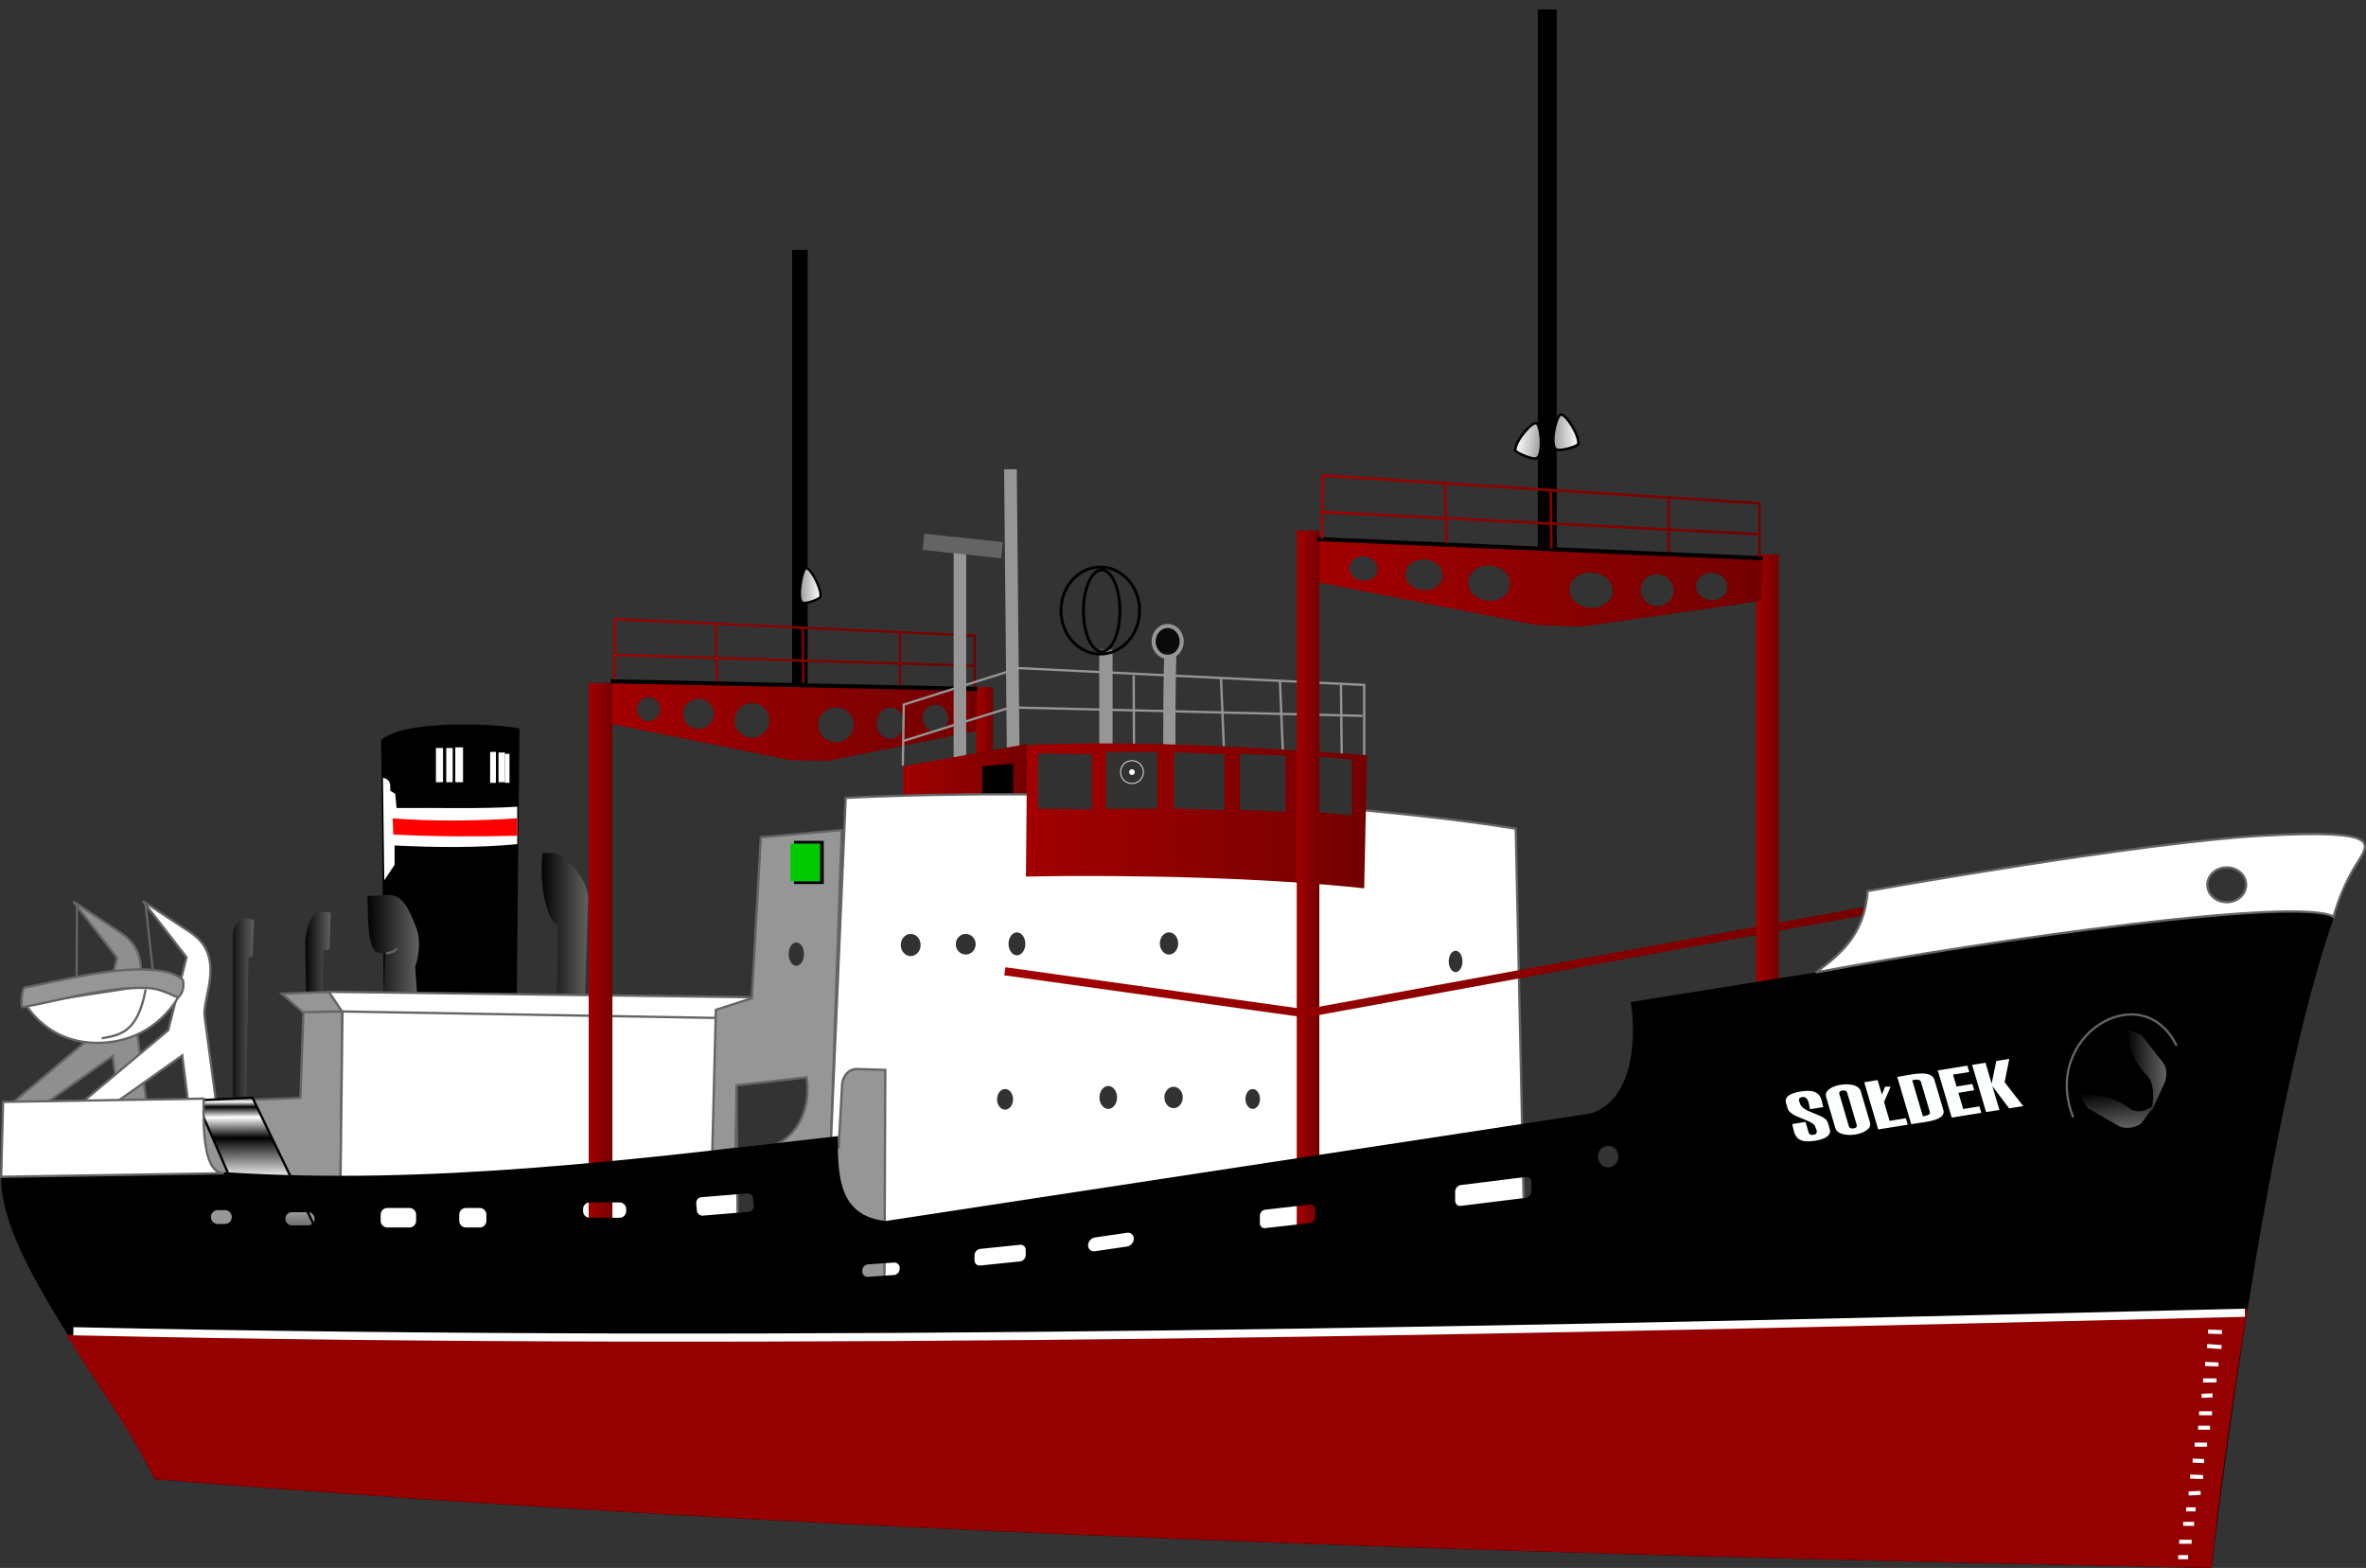 <?xml version="1.0" encoding="UTF-8" standalone="no"?>
<!-- Created with Inkscape (http://www.inkscape.org/) -->
<svg
    xmlns:inkscape="http://www.inkscape.org/namespaces/inkscape"
    xmlns:rdf="http://www.w3.org/1999/02/22-rdf-syntax-ns#"
    xmlns="http://www.w3.org/2000/svg"
    xmlns:sodipodi="http://sodipodi.sourceforge.net/DTD/sodipodi-0.dtd"
    xmlns:cc="http://creativecommons.org/ns#"
    xmlns:xlink="http://www.w3.org/1999/xlink"
    xmlns:dc="http://purl.org/dc/elements/1.1/"
    id="svg1451"
    sodipodi:docname="_svgclean2.svg"
    viewBox="0 0 1029.7 682.47"
    sodipodi:version="0.32"
    version="1.0"
    inkscape:version="0.48.3.1 r9886"
  >
  <rect x="0" y="0" width="1029.7" height="682.47" fill="#333333" stroke="none"/>
  <defs
      id="defs1453"
    >
    <linearGradient
        id="linearGradient8907"
      >
      <stop
          id="stop8909"
          style="stop-color:#969696"
          offset="0"
      />
      <stop
          id="stop8911"
          style="stop-color:#fafafa"
          offset="1"
      />
    </linearGradient
    >
    <linearGradient
        id="linearGradient8752"
      >
      <stop
          id="stop8754"
          style="stop-color:#000000"
          offset="0"
      />
      <stop
          id="stop8756"
          style="stop-color:#646464"
          offset="1"
      />
    </linearGradient
    >
    <linearGradient
        id="linearGradient4337"
      >
      <stop
          id="stop4339"
          style="stop-color:#a30000"
          offset="0"
      />
      <stop
          id="stop4341"
          style="stop-color:#740000"
          offset="1"
      />
    </linearGradient
    >
    <linearGradient
        id="linearGradient1455"
        y2="469.35"
        xlink:href="#linearGradient8752"
        gradientUnits="userSpaceOnUse"
        x2="957.58"
        gradientTransform="translate(-3.462,27.15)"
        y1="469.35"
        x1="940.07"
        inkscape:collect="always"
    />
    <linearGradient
        id="linearGradient1458"
        y2="469.35"
        xlink:href="#linearGradient8752"
        gradientUnits="userSpaceOnUse"
        x2="957.58"
        gradientTransform="matrix(.131 .992 1.017 -.128 333.6 -367.7)"
        y1="469.35"
        x1="940.07"
        inkscape:collect="always"
    />
    <linearGradient
        id="linearGradient1475"
        y2="258.52"
        xlink:href="#linearGradient8907"
        gradientUnits="userSpaceOnUse"
        x2="371.5"
        gradientTransform="matrix(-1.208 -.123 -.129 1.014 1154.1 5.486)"
        y1="258.52"
        x1="362.37"
        inkscape:collect="always"
    />
    <linearGradient
        id="linearGradient1478"
        y2="258.52"
        xlink:href="#linearGradient8907"
        gradientUnits="userSpaceOnUse"
        x2="371.5"
        gradientTransform="matrix(1.214 .031 0 1.022 246.64 -56.354)"
        y1="258.52"
        x1="362.37"
        inkscape:collect="always"
    />
    <linearGradient
        id="linearGradient1481"
        y2="288.21"
        xlink:href="#linearGradient4337"
        gradientUnits="userSpaceOnUse"
        x2="439.42"
        gradientTransform="matrix(1.214 .031 0 1.022 244.01 -49.938)"
        y1="288.21"
        x1="281.21"
        inkscape:collect="always"
    />
    <linearGradient
        id="linearGradient1485"
        y2="317.83"
        xlink:href="#linearGradient4337"
        gradientUnits="userSpaceOnUse"
        x2="440.62"
        gradientTransform="matrix(1.214 .031 0 1.022 244.01 -49.938)"
        y1="317.83"
        x1="280.73"
        inkscape:collect="always"
    />
    <linearGradient
        id="linearGradient1489"
        y2="393.43"
        xlink:href="#linearGradient4337"
        gradientUnits="userSpaceOnUse"
        x2="589.12"
        gradientTransform="translate(196.49,37.535)"
        y1="393.43"
        x1="578.95"
        inkscape:collect="always"
    />
    <linearGradient
        id="linearGradient1492"
        y2="419.7"
        xlink:href="#linearGradient4337"
        gradientUnits="userSpaceOnUse"
        x2="857"
        gradientTransform="translate(-3.462,27.15)"
        y1="419.7"
        x1="451.58"
        inkscape:collect="always"
    />
    <linearGradient
        id="linearGradient1495"
        y2="393.43"
        xlink:href="#linearGradient4337"
        gradientUnits="userSpaceOnUse"
        x2="589.12"
        gradientTransform="translate(-3.462,27.15)"
        y1="393.43"
        x1="578.95"
        inkscape:collect="always"
    />
    <linearGradient
        id="linearGradient1505"
        y2="358.76"
        xlink:href="#linearGradient4337"
        gradientUnits="userSpaceOnUse"
        x2="610.19"
        gradientTransform="translate(-3.462,27.15)"
        y1="358.76"
        x1="460.77"
        inkscape:collect="always"
    />
    <linearGradient
        id="linearGradient1522"
        y2="258.52"
        xlink:href="#linearGradient8907"
        gradientUnits="userSpaceOnUse"
        x2="371.5"
        gradientTransform="translate(-3.462,27.15)"
        y1="258.52"
        x1="362.37"
        inkscape:collect="always"
    />
    <linearGradient
        id="linearGradient1525"
        y2="346.39"
        xlink:href="#linearGradient4337"
        gradientUnits="userSpaceOnUse"
        x2="462.35"
        gradientTransform="translate(-3.462,27.15)"
        y1="346.39"
        x1="407.31"
        inkscape:collect="always"
    />
    <linearGradient
        id="linearGradient1531"
        y2="288.21"
        xlink:href="#linearGradient4337"
        gradientUnits="userSpaceOnUse"
        x2="439.42"
        gradientTransform="translate(-3.462,27.15)"
        y1="288.21"
        x1="281.21"
        inkscape:collect="always"
    />
    <linearGradient
        id="linearGradient1534"
        y2="317.83"
        xlink:href="#linearGradient4337"
        gradientUnits="userSpaceOnUse"
        x2="440.62"
        gradientTransform="translate(-3.462,27.15)"
        y1="317.83"
        x1="280.73"
        inkscape:collect="always"
    />
    <linearGradient
        id="linearGradient1537"
        y2="337.23"
        xlink:href="#linearGradient4337"
        gradientUnits="userSpaceOnUse"
        x2="455.74"
        gradientTransform="matrix(.462 0 0 1 233.12 28.072)"
        y1="337.23"
        x1="439.86"
        inkscape:collect="always"
    />
    <linearGradient
        id="linearGradient1554"
        y2="480.9"
        gradientUnits="userSpaceOnUse"
        x2="142.23"
        gradientTransform="translate(-3.462,27.15)"
        y1="552.77"
        x1="142.45"
        inkscape:collect="always"
      >
      <stop
          id="stop8915"
          style="stop-color:#000000"
          offset="0"
      />
      <stop
          id="stop8921"
          style="stop-color:#ffffff"
          offset=".5"
      />
      <stop
          id="stop8923"
          style="stop-color:#000000"
          offset=".75"
      />
      <stop
          id="stop8925"
          style="stop-color:#ffffff"
          offset=".875"
      />
      <stop
          id="stop8927"
          style="stop-color:#000000"
          offset=".938"
      />
      <stop
          id="stop8929"
          style="stop-color:#ffffff"
          offset=".969"
      />
      <stop
          id="stop8917"
          style="stop-color:#000000"
          offset="1"
      />
    </linearGradient
    >
    <linearGradient
        id="linearGradient1557"
        y2="418.53"
        xlink:href="#linearGradient4337"
        gradientUnits="userSpaceOnUse"
        x2="281.89"
        gradientTransform="translate(-3.462,27.15)"
        y1="418.53"
        x1="270.37"
        inkscape:collect="always"
    />
    <linearGradient
        id="linearGradient1564"
        y2="405.15"
        xlink:href="#linearGradient8752"
        gradientUnits="userSpaceOnUse"
        x2="271.21"
        gradientTransform="translate(-3.462,27.15)"
        y1="405.15"
        x1="250"
        inkscape:collect="always"
    />
    <linearGradient
        id="linearGradient1568"
        y2="415.63"
        xlink:href="#linearGradient8752"
        gradientUnits="userSpaceOnUse"
        x2="197.64"
        gradientTransform="translate(-3.462,27.15)"
        y1="415.63"
        x1="174.22"
        inkscape:collect="always"
    />
    <linearGradient
        id="linearGradient1579"
        y2="442.89"
        xlink:href="#linearGradient8752"
        gradientUnits="userSpaceOnUse"
        x2="125.87"
        gradientTransform="translate(-3.462,27.15)"
        y1="442.89"
        x1="113.54"
        inkscape:collect="always"
    />
    <linearGradient
        id="linearGradient1582"
        y2="420.8"
        xlink:href="#linearGradient8752"
        gradientUnits="userSpaceOnUse"
        x2="159.2"
        gradientTransform="translate(-3.462,27.15)"
        y1="420.8"
        x1="147.09"
        inkscape:collect="always"
    />
  </defs
  >
  <sodipodi:namedview
      id="base"
      inkscape:zoom="0.81844445"
      borderopacity="1.0"
      inkscape:current-layer="layer1"
      inkscape:cx="514.87609"
      inkscape:cy="32.965057"
      borderlayer="top"
      inkscape:grid-points="true"
      inkscape:guide-points="true"
      inkscape:grid-bbox="true"
      inkscape:window-maximized="0"
      showgrid="false"
      showguides="true"
      bordercolor="#666666"
      inkscape:window-x="0"
      inkscape:guide-bbox="true"
      inkscape:window-y="0"
      inkscape:window-width="674"
      inkscape:pageopacity="0.0"
      inkscape:pageshadow="2"
      pagecolor="#ffffff"
      inkscape:document-units="mm"
      inkscape:window-height="645"
    >
    <inkscape:grid
        id="GridFromPre046Settings"
        opacity=".15"
        color="#3f3fff"
        originy="-95.697mm"
        originx="-3.191mm"
        empspacing="5"
        spacingy="0.282mm"
        spacingx="0.282mm"
        empopacity="0.38"
        type="xygrid"
        empcolor="#3f3fff"
    />
  </sodipodi:namedview
  >
  <g
      id="layer1"
      inkscape:label="Warstwa 1"
      inkscape:groupmode="layer"
      transform="translate(-11.305,-30.81)"
    >
    <rect
        id="rect8821"
        style="color:#000000;fill-rule:evenodd;fill:#323232"
        height="9.269"
        width="36.514"
        y="341.5"
        x="188.94"
    />
    <path
        id="path8742"
        inkscape:connector-curvature="0"
        sodipodi:nodetypes="cccccssc"
        style="fill-rule:evenodd;fill:url(#linearGradient1582)"
        d="m155.24 428-0.46 16.1-2.72 0.45-0.45 23.36-7.03 0.45-0.45-27.66c-0.06-3.28 2.38-13.57 6.57-13.15l4.54 0.45z"
    />
    <path
        id="path8740"
        inkscape:connector-curvature="0"
        sodipodi:nodetypes="csscccccc"
        style="fill-rule:evenodd;fill:url(#linearGradient1579)"
        d="m112.61 513.02v-75.27c0-3.01 2.69-7.81 5.67-7.25l3.63 0.68-0.68 15.87-1.81 0.68-0.91 61.44v3.17l-5.9 0.68z"
    />
    <use
        id="use8718"
        style="fill-opacity:.452;fill:#3c0000"
        xlink:href="#path8716"
        transform="translate(-30.269 .215)"
        height="744.094"
        width="1052.362"
        y="0"
        x="0"
    />
    <path
        id="path8716"
        inkscape:connector-curvature="0"
        sodipodi:nodetypes="ccccscccccc"
        style="fill-rule:evenodd;stroke:#646464;stroke-width:1px;fill:#ffffff"
        d="m46.138 511.36 38.372-32.13 7.975-31.75-18.971-24.46 20.622 13.59c15.784 10.4 5.273 28.04 6.194 36.38l4.95 37.06-12.217-0.28-2.444-19.55-29.324 20.77-15.157 0.37z"
    />
    <path
        id="path8733"
        style="stroke:#646464;stroke-width:1px;fill:none"
        inkscape:connector-curvature="0"
        d="m44.818 424.61-0.189 33.95 33.569-1.89-3.583-32.43"
    />
    <g
        id="g8735"
        transform="translate(-3.462,27.15)"
      >
      <path
          id="path8722"
          style="fill-rule:evenodd;stroke:#646464;stroke-width:1px;fill:#ffffff"
          inkscape:connector-curvature="0"
          d="m25.975 440.76s9.714 18.14 33.704 16.75c24.003-1.4 33.06-20.61 33.06-20.61l-14.169-4.3-52.595 8.16z"
      />
      <path
          id="path8729"
          style="fill-rule:evenodd;stroke:#646464;stroke-width:1px;fill:#ffffff"
          inkscape:connector-curvature="0"
          d="m78.141 434.32c-3.363 18.89-11.449 19.97-19.106 21.25"
      />
      <path
          id="path8720"
          inkscape:connector-curvature="0"
          sodipodi:nodetypes="cssssss"
          style="fill-rule:evenodd;stroke:#646464;stroke-width:1px;fill:#969696"
          d="m25.546 433.46c14.202-2.58 37.367-8.83 54.527-7.73 6.655 0.43 11.202 1.74 14.168 4.3 0.415 0.36 0.991 5.21-1.717 7.51-1.073 0.91-5.796-3.54-13.954-3.86-17.415-0.69-39.154 5.75-53.883 8.37-1.153 0.2-0.322-8.37 0.859-8.59z"
      />
    </g
    >
    <path
        id="path8766"
        inkscape:connector-curvature="0"
        sodipodi:nodetypes="ccccc"
        style="fill-rule:evenodd;stroke:#000000;stroke-width:1px;fill:#000000"
        d="m177.67 353.21c9.38-8.47 47.38-7.07 59.23-4.94l-1.24 119.69h-56.76l-1.23-114.75z"
    />
    <path
        id="path8768"
        inkscape:connector-curvature="0"
        sodipodi:nodetypes="csscccccc"
        style="fill-rule:evenodd;fill:url(#linearGradient1568)"
        d="m171.25 420.83 8.89-0.5c6.32-0.35 9.38 6.48 12.34 14.32 2.96 7.83-0.5 17.02-0.5 17.02l0.99 13.58-14.56-0.75 0.49-18.26-3.2-0.74c-4.45-1.81-4.2-13.98-4.45-24.67z"
    />
    <path
        id="path8778"
        inkscape:connector-curvature="0"
        sodipodi:nodetypes="cc"
        style="stroke:#646464;stroke-width:1px;fill:none"
        d="m179.4 445.75c2.05-0.25 4.11-0.99 4.69-2.22"
    />
    <path
        id="path8780"
        inkscape:connector-curvature="0"
        sodipodi:nodetypes="csscccc"
        style="fill-rule:evenodd;fill:url(#linearGradient1564)"
        d="m247.51 402.07h4.69c4.3 0 15.33 11.33 15.05 19.99l-1.48 45.65-12.09-1.48 0.49-32.82c-5.18-1.07-8.39-19.66-6.66-31.34z"
    />
    <g
        id="g8790"
        transform="translate(-3.462,27.15)"
      >
      <path
          id="path3448"
          inkscape:connector-curvature="0"
          sodipodi:nodetypes="ccccccccc"
          style="fill-rule:evenodd;stroke:#646464;stroke-width:1px;fill:#969696"
          d="m99.82 483.27 45.67-1.77 1.32-37.03-9.37-8.31 20.64-0.76 5.71 8.64-1.18 102.02-61.18-1.61-1.61-61.18z"
      />
      <path
          id="path3450"
          inkscape:connector-curvature="0"
          sodipodi:nodetypes="ccccccc"
          style="fill-rule:evenodd;stroke:#646464;stroke-width:1px;fill:#ffffff"
          d="m157.91 435.35 5.91 8.86-1.18 101.53 173.26-0.29-0.89-98 6.5-9.74-183.6-2.36z"
      />
      <path
          id="path3452"
          inkscape:connector-curvature="0"
          sodipodi:nodetypes="ccc"
          style="stroke:#646464;stroke-width:1px;fill:none"
          d="m146.99 444.21 16.83-0.3 170.01 2.95"
      />
    </g
    >
    <rect
        id="rect3454"
        style="color:#000000;fill-rule:evenodd;fill:url(#linearGradient1557)"
        ry="0"
        height="235.13"
        width="10.331"
        y="328.11"
        x="267.5"
    />
    <path
        id="path8795"
        inkscape:connector-curvature="0"
        sodipodi:nodetypes="ccccc"
        style="fill-rule:evenodd;stroke:#000000;stroke-width:1px;fill:url(#linearGradient1554)"
        d="m121.17 508.55 34.21 70.87-29.33-2.45-29.322-67.2 24.442-1.22z"
    />
    <rect
        id="rect8933"
        style="color:#000000;fill-rule:evenodd;fill:#969696"
        height="102.63"
        width="35.433"
        y="491.45"
        x="363.09"
    />
    <path
        id="path8708"
        inkscape:connector-curvature="0"
        sodipodi:nodetypes="ccccccccccc"
        style="fill-rule:evenodd;stroke:#646464;stroke-width:1px;fill:#969696"
        d="m321.29 532.18 1.56-61.82 15.65-5.08 3.92-70.04 35.21-3.13-4.7 134.99-25.04 2.34c11.09-4.43 16.31-16.69 14.48-29.73l-30.52 3.52-0.39 27.39-10.17 1.56z"
    />
    <rect
        id="rect8710"
        style="color:#000000;fill-rule:evenodd;fill:#000000"
        height="18.781"
        width="12.912"
        y="396.8"
        x="356.89"
    />
    <rect
        id="rect8712"
        style="color:#000000;fill-rule:evenodd;fill:#00c900"
        height="16.433"
        width="12.912"
        y="398"
        x="355.34"
    />
    <path
        id="path8714"
        sodipodi:rx="3.325747"
        sodipodi:ry="5.0864367"
        style="color:#000000;fill-rule:evenodd;fill:#323232"
        sodipodi:type="arc"
        d="m364.66 418.95c0 2.809-1.489 5.086-3.326 5.086s-3.326-2.277-3.326-5.086c0-2.809 1.489-5.086 3.326-5.086s3.326 2.277 3.326 5.086z"
        transform="translate(-3.462,27.15)"
        sodipodi:cy="418.9538"
        sodipodi:cx="361.33264"
    />
    <path
        id="path8805"
        inkscape:connector-curvature="0"
        sodipodi:nodetypes="cccccccccc"
        style="fill-rule:evenodd;fill:#ffffff"
        d="m177.99 369.3 0.56 44.66 4.49-6.74v-8.42c18.07 0.93 36.7 1.03 53.37-0.56v-16.3c-16.95 1.03-34.17 0.38-52.52 0.57l-0.57-6.18-2.24-1.41c0.37-3.56-0.38-4.87-3.09-5.62z"
    />
    <path
        id="path8807"
        inkscape:connector-curvature="0"
        sodipodi:nodetypes="ccccc"
        style="fill-rule:evenodd;fill:#ff0000"
        d="m182.2 387 0.28 7.02c18.54 1.03 36.8 0.94 53.93 0.56v-7.58c-17.79 1.12-36.14 1.4-54.21 0z"
    />
    <rect
        id="rect8809"
        style="color:#000000;fill-rule:evenodd;fill:#ffffff"
        height="14.887"
        width="3.09"
        y="356.38"
        x="201.02"
    />
    <rect
        id="rect8811"
        style="color:#000000;fill-rule:evenodd;fill:#ffffff"
        height="14.887"
        width="2.809"
        y="356.38"
        x="205.51"
    />
    <rect
        id="rect8813"
        style="color:#000000;fill-rule:evenodd;fill:#ffffff"
        height="15.168"
        width="3.371"
        y="356.1"
        x="209.45"
    />
    <rect
        id="rect8815"
        style="color:#000000;fill-rule:evenodd;fill:#ffffff"
        ry="0"
        height="13.482"
        width="2.528"
        y="358.07"
        x="224.61"
    />
    <rect
        id="rect8817"
        style="color:#000000;fill-rule:evenodd;fill:#ffffff"
        height="12.921"
        width="2.809"
        y="358.35"
        x="228.26"
    />
    <rect
        id="rect8819"
        style="color:#000000;fill-rule:evenodd;fill:#ffffff"
        height="12.64"
        width="1.966"
        y="358.91"
        x="231.07"
    />
    <path
        id="path8895"
        style="stroke:#000000;stroke-width:6.732;fill:none"
        inkscape:connector-curvature="0"
        d="m359.42 139.56v191.83"
    />
    <rect
        id="rect10818"
        style="color:#000000;fill-rule:evenodd;fill:url(#linearGradient1537)"
        height="70.866"
        width="7.331"
        y="329.86"
        x="436.13"
    />
    <path
        id="path8823"
        style="fill-rule:evenodd;fill:url(#linearGradient1534)"
        inkscape:connector-curvature="0"
        d="m277.77 328.02 158.89 3.1-0.48 17.93-64.75 12.9-16.01-0.24-77.65-15.77v-17.92zm20.84 11.47c0 2.9-2.27 5.25-5.07 5.25-2.81 0-5.08-2.35-5.08-5.25s2.27-5.26 5.08-5.26c2.8 0 5.07 2.36 5.07 5.26zm23.36 2.03c0 3.63-3 6.57-6.69 6.57s-6.69-2.94-6.69-6.57 3-6.57 6.69-6.57 6.69 2.94 6.69 6.57zm24.13 2.87c0 4.15-3.37 7.52-7.53 7.52-4.15 0-7.52-3.37-7.52-7.52 0-4.16 3.37-7.53 7.52-7.53 4.16 0 7.53 3.37 7.53 7.53zm36.8 1.91c0 4.18-3.48 7.58-7.77 7.58-4.28 0-7.76-3.4-7.76-7.58 0-4.19 3.48-7.59 7.76-7.59 4.29 0 7.77 3.4 7.77 7.59zm21.78-0.72c0 3.76-2.64 6.81-5.89 6.81s-5.89-3.05-5.89-6.81 2.64-6.81 5.89-6.81 5.89 3.05 5.89 6.81zm19.31-2.15c0 3.23-2.51 5.85-5.61 5.85s-5.62-2.62-5.62-5.85 2.52-5.85 5.62-5.85 5.61 2.62 5.61 5.85z"
    />
    <path
        id="path8871"
        style="stroke:url(#linearGradient1531);stroke-width:1px;fill:none"
        inkscape:connector-curvature="0"
        d="m278.72 327.3 0.24-27 156.5 7.17v22.94m0-9.8-157.22-4.78m124.73-10.03v23.17m-42.29-25.08 0.24 25.08m-38.23-26.52 0.71 25.33"
    />
    <rect
        id="rect8853"
        style="color:#000000;fill-rule:evenodd;fill:#000000"
        transform="matrix(1 .021 0 1 0 0)"
        height="1.762"
        width="159.64"
        y="320.64"
        x="277.11"
    />
    <path
        id="path10828"
        style="stroke:#969696;stroke-width:5.456;fill:none"
        inkscape:connector-curvature="0"
        d="m429.07 360.57v-90.13"
    />
    <path
        id="path10832"
        style="stroke:#969696;stroke-width:5.523;fill:none"
        inkscape:connector-curvature="0"
        d="m452.28 361.72-1.22-126.65"
    />
    <path
        id="path9811"
        inkscape:connector-curvature="0"
        sodipodi:nodetypes="ccccc"
        style="fill-rule:evenodd;fill:url(#linearGradient1525)"
        d="m404.35 364.37 54.04-9.77-0.11 36.82-53.65 1.06-0.28-28.11z"
    />
    <path
        id="path8897"
        inkscape:connector-curvature="0"
        sodipodi:nodetypes="csss"
        style="fill-rule:evenodd;stroke:#000000;stroke-width:1px;fill:url(#linearGradient1522)"
        d="m361.94 278.22c1.69-1.06 6.95 8.56 6.44 12.27-0.13 1-5.91 3.16-7.61 2.68-2.9-0.84-0.51-13.89 1.17-14.95z"
    />
    <path
        id="path9813"
        inkscape:connector-curvature="0"
        sodipodi:nodetypes="ccccc"
        style="fill-rule:evenodd;fill:#000000"
        d="m438.84 364.37 13.44-1.22-0.11 22.16-13.39 1.06 0.06-22z"
    />
    <path
        id="path9809"
        inkscape:connector-curvature="0"
        sodipodi:nodetypes="cccssccccc"
        style="fill-rule:evenodd;stroke:#646464;stroke-width:1px;fill:#ffffff"
        d="m379.36 378.08-6.52 151.75 3.45 0.38 1.53-27.59c0.15-2.59 2.31-6.65 6.52-6.51l12.26 0.38-0.38 92.35h278.97l-4.22-197.35c-73.44-11.75-194.41-18.14-291.61-13.41z"
    />
    <path
        id="path10708"
        sodipodi:rx="4.3239207"
        sodipodi:ry="4.8228345"
        style="color:#000000;fill-rule:evenodd;fill:#323232"
        sodipodi:type="arc"
        d="m415.43 414.98c0 2.664-1.936 4.823-4.324 4.823s-4.324-2.159-4.324-4.823 1.936-4.823 4.324-4.823 4.324 2.159 4.324 4.823z"
        transform="translate(-3.462,27.15)"
        sodipodi:cy="414.9776"
        sodipodi:cx="411.10507"
    />
    <path
        id="path10710"
        sodipodi:rx="4.3239207"
        sodipodi:ry="4.4902253"
        style="color:#000000;fill-rule:evenodd;fill:#323232"
        sodipodi:type="arc"
        d="m439.38 414.64c0 2.48-1.936 4.49-4.324 4.49s-4.324-2.01-4.324-4.49 1.936-4.49 4.324-4.49 4.324 2.01 4.324 4.49z"
        transform="translate(-3.462,27.15)"
        sodipodi:cy="414.64499"
        sodipodi:cx="435.05295"
    />
    <path
        id="path10712"
        sodipodi:rx="3.6587021"
        sodipodi:ry="4.9891391"
        style="color:#000000;fill-rule:evenodd;fill:#323232"
        sodipodi:type="arc"
        d="m461 414.48c0 2.755-1.638 4.989-3.659 4.989s-3.659-2.234-3.659-4.989 1.638-4.989 3.659-4.989c2.021 0 3.659 2.234 3.659 4.989z"
        transform="translate(-3.462,27.15)"
        sodipodi:cy="414.47867"
        sodipodi:cx="457.33777"
    />
    <path
        id="path10714"
        sodipodi:rx="3.9913113"
        sodipodi:ry="4.8228345"
        style="color:#000000;fill-rule:evenodd;fill:#323232"
        sodipodi:type="arc"
        d="m527.52 414.31c0 2.664-1.787 4.823-3.991 4.823s-3.991-2.159-3.991-4.823 1.787-4.823 3.991-4.823 3.991 2.159 3.991 4.823z"
        transform="translate(-3.462,27.15)"
        sodipodi:cy="414.31238"
        sodipodi:cx="523.52704"
    />
    <path
        id="path10716"
        sodipodi:rx="3.4923975"
        sodipodi:ry="4.4902253"
        style="color:#000000;fill-rule:evenodd;fill:#323232"
        sodipodi:type="arc"
        d="m455.67 482.16c0 2.48-1.564 4.49-3.492 4.49s-3.492-2.01-3.492-4.49 1.564-4.49 3.492-4.49 3.492 2.01 3.492 4.49z"
        transform="translate(-3.462,27.15)"
        sodipodi:cy="482.16467"
        sodipodi:cx="452.18231"
    />
    <path
        id="path10718"
        sodipodi:rx="3.8250067"
        sodipodi:ry="4.9891391"
        style="color:#000000;fill-rule:evenodd;fill:#323232"
        sodipodi:type="arc"
        d="m500.91 481.33c0 2.755-1.712 4.989-3.825 4.989s-3.825-2.234-3.825-4.989 1.712-4.989 3.825-4.989 3.825 2.234 3.825 4.989z"
        transform="translate(-3.462,27.15)"
        sodipodi:cy="481.33316"
        sodipodi:cx="497.08456"
    />
    <path
        id="path10720"
        sodipodi:rx="3.9913113"
        sodipodi:ry="4.6565299"
        style="color:#000000;fill-rule:evenodd;fill:#323232"
        sodipodi:type="arc"
        d="m529.51 481.33c0 2.572-1.787 4.657-3.991 4.657s-3.991-2.085-3.991-4.657 1.787-4.657 3.991-4.657 3.991 2.085 3.991 4.657z"
        transform="translate(-3.462,27.15)"
        sodipodi:cy="481.33316"
        sodipodi:cx="525.52264"
    />
    <path
        id="path10722"
        sodipodi:rx="3.1597881"
        sodipodi:ry="4.3239207"
        style="color:#000000;fill-rule:evenodd;fill:#323232"
        sodipodi:type="arc"
        d="m563.11 482c0 2.388-1.415 4.324-3.16 4.324s-3.16-1.936-3.16-4.324 1.415-4.324 3.16-4.324 3.16 1.936 3.16 4.324z"
        transform="translate(-3.462,27.15)"
        sodipodi:cy="481.99835"
        sodipodi:cx="559.94775"
    />
    <path
        id="path10724"
        sodipodi:rx="2.9934835"
        sodipodi:ry="4.6565299"
        style="color:#000000;fill-rule:evenodd;fill:#323232"
        sodipodi:type="arc"
        d="m651.25 422.13c0 2.572-1.34 4.657-2.994 4.657-1.653 0-2.994-2.085-2.994-4.657s1.34-4.657 2.994-4.657 2.994 2.085 2.994 4.657z"
        transform="translate(-3.462,27.15)"
        sodipodi:cy="422.12869"
        sodipodi:cx="648.25549"
    />
    <path
        id="path10834"
        inkscape:connector-curvature="0"
        sodipodi:nodetypes="cc"
        style="stroke:#969696;stroke-width:5.817;fill:none"
        d="m492.6 358.96v-45.38"
    />
    <path
        id="path10844"
        inkscape:connector-curvature="0"
        sodipodi:nodetypes="cccccccccccccccc"
        style="stroke:#969696;stroke-width:1px;fill:none"
        d="m404.21 364.08 0.42-26.59 50.09-15.88 150.29 7.33v31.77m-200.8-7.33 46.85-14.66 153.19 3.66m-9.35-13.36 0.34 30.47m-26.89-32.24 1.23 29.79m-26.88-30.97 1.22 29.5m-39.23-30.76 0.13 29.79"
    />
    <path
        id="path10840"
        inkscape:connector-curvature="0"
        sodipodi:nodetypes="cc"
        style="stroke:#969696;stroke-width:5.315;fill:none"
        d="m520.2 356.37c0-35.44 0.5-41.33 0.5-41.33"
    />
    <path
        id="path10735"
        inkscape:connector-curvature="0"
        sodipodi:nodetypes="ccccc"
        style="fill-rule:evenodd;fill:url(#linearGradient1505)"
        d="m458.34 355.09c50.08-2.25 100.55 1.17 147.89 4.4l-1.22 57.96c-43.4-4.64-100.09-5.96-147.21-5.13l0.54-57.23z"
    />
    <rect
        id="rect10738"
        style="color:#000000;fill-rule:evenodd;fill:#323232"
        transform="matrix(1 .017 0 1 0 0)"
        height="24.046"
        width="23.462"
        y="350.84"
        x="463.05"
    />
    <rect
        id="rect10740"
        style="color:#000000;fill-rule:evenodd;fill:#323232"
        height="24.632"
        width="22.286"
        y="358.17"
        x="492.7"
    />
    <rect
        id="rect10742"
        style="color:#000000;fill-rule:evenodd;fill:#323232"
        transform="matrix(.999 .037 0 1 0 0)"
        height="24.412"
        width="21.91"
        y="338.91"
        x="522.77"
    />
    <rect
        id="rect10744"
        style="color:#000000;fill-rule:evenodd;fill:#323232"
        transform="matrix(.999 .041 0 1 0 0)"
        height="24.398"
        width="19.957"
        y="336.29"
        x="551.42"
    />
    <rect
        id="rect10746"
        style="color:#000000;fill-rule:evenodd;fill:#323232"
        transform="matrix(.996 .094 0 1 0 0)"
        height="24.241"
        width="16.69"
        y="304.88"
        x="585.4"
    />
    <path
        id="path10748"
        sodipodi:rx="4.9850664"
        sodipodi:ry="4.9850664"
        style="color:#000000;stroke:#ffffff;stroke-width:.354;fill:none"
        sodipodi:type="arc"
        d="m512.39 339.72c0 2.753-2.232 4.985-4.985 4.985s-4.985-2.232-4.985-4.985 2.232-4.985 4.985-4.985 4.985 2.232 4.985 4.985z"
        transform="translate(-3.462,27.15)"
        sodipodi:cy="339.71762"
        sodipodi:cx="507.40158"
    />
    <path
        id="path10752"
        sodipodi:rx="1.0752105"
        sodipodi:ry="1.0752105"
        style="color:#000000;fill-rule:evenodd;stroke:#ffffff;stroke-width:.354;fill:#ffffff"
        sodipodi:type="arc"
        d="m508.28 339.91c0 0.594-0.481 1.075-1.075 1.075-0.594 0-1.075-0.481-1.075-1.075 0-0.594 0.481-1.075 1.075-1.075 0.594 0 1.075 0.481 1.075 1.075z"
        transform="translate(-3.266,26.954)"
        sodipodi:cy="339.91312"
        sodipodi:cx="507.20609"
    />
    <rect
        id="rect10770"
        style="color:#000000;fill-rule:evenodd;fill:url(#linearGradient1495)"
        height="317.68"
        width="9.844"
        y="261.74"
        x="575.65"
    />
    <path
        id="path10808"
        style="stroke:url(#linearGradient1492);stroke-width:3.543;fill:none"
        inkscape:connector-curvature="0"
        d="m448.62 453.57 130.73 18.33 273.69-50.1"
    />
    <rect
        id="rect10780"
        style="color:#000000;fill-rule:evenodd;fill:url(#linearGradient1489)"
        height="317.68"
        width="9.844"
        y="272.13"
        x="775.6"
    />
    <path
        id="path10784"
        style="stroke:#000000;stroke-width:8.234;fill:none"
        inkscape:connector-curvature="0"
        d="m684.68 34.927v236.3"
    />
    <path
        id="path10786"
        style="fill-rule:evenodd;fill:url(#linearGradient1485)"
        inkscape:connector-curvature="0"
        d="m585.52 266.06 192.95 8.04-0.58 18.29-78.63 11.2-19.44-0.74-94.3-18.49v-18.3zm25.31 12.35c0 2.97-2.76 5.3-6.16 5.22-3.4-0.09-6.17-2.56-6.17-5.53 0-2.96 2.77-5.3 6.17-5.21 3.4 0.08 6.16 2.56 6.16 5.52zm28.37 2.79c0 3.71-3.64 6.62-8.13 6.51-4.48-0.11-8.12-3.21-8.12-6.92 0-3.7 3.64-6.62 8.12-6.51 4.49 0.12 8.13 3.22 8.13 6.92zm29.3 3.67c0 4.25-4.09 7.59-9.14 7.46-5.04-0.13-9.14-3.68-9.14-7.92s4.1-7.59 9.14-7.46c5.05 0.13 9.14 3.68 9.14 7.92zm44.68 3.08c0 4.28-4.22 7.64-9.43 7.51-5.2-0.13-9.43-3.71-9.43-7.99 0-4.27 4.23-7.64 9.43-7.51 5.21 0.13 9.43 3.71 9.43 7.99zm26.45-0.07c0 3.85-3.2 6.88-7.15 6.78s-7.15-3.3-7.15-7.14 3.2-6.87 7.15-6.77 7.15 3.29 7.15 7.13zm23.46-1.6c0 3.3-3.06 5.9-6.82 5.81-3.76-0.1-6.82-2.85-6.82-6.15 0-3.31 3.06-5.91 6.82-5.81 3.76 0.09 6.82 2.85 6.82 6.15z"
    />
    <rect
        id="rect10788"
        style="color:#000000;fill-rule:evenodd;fill:#000000"
        transform="matrix(.999 .043 0 1 0 0)"
        height="1.8"
        width="194"
        y="239.39"
        x="585.18"
    />
    <path
        id="path10790"
        style="stroke:url(#linearGradient1481);stroke-width:1.114px;fill:none"
        inkscape:connector-curvature="0"
        d="m586.68 265.35 0.29-27.57 190.05 12.11v23.44m0-10.01-190.92-9.7m151.46-6.43v23.68m-51.36-26.93 0.29 25.64m-46.42-28.27 0.87 25.9"
    />
    <path
        id="path10792"
        inkscape:connector-curvature="0"
        sodipodi:nodetypes="csss"
        style="fill-rule:evenodd;stroke:#000000;stroke-width:1.114px;fill:url(#linearGradient1478)"
        d="m690.37 211.34c2.04-1.03 8.44 8.96 7.82 12.73-0.16 1.02-7.18 3.06-9.24 2.5-3.53-0.94-0.62-14.2 1.42-15.23z"
    />
    <path
        id="path10800"
        inkscape:connector-curvature="0"
        sodipodi:nodetypes="csss"
        style="fill-rule:evenodd;stroke:#000000;stroke-width:1.114px;fill:url(#linearGradient1475)"
        d="m680.12 215.09c-1.89-1.28-9.5 7.82-9.36 11.64 0.04 1.03 6.74 3.94 8.86 3.65 3.61-0.49 2.4-14.01 0.5-15.29z"
    />
    <path
        id="path1624"
        inkscape:connector-curvature="0"
        sodipodi:nodetypes="cccccccccsscccccsssccssscccsccsccccccccccccccccccccccccccccccccccccccccccccccccsccsccccccccccccccccccccccccccccccccccccc"
        style="fill-rule:evenodd;fill:#000000"
        d="m12.638 510.42 86.94-1.61c-0.324 16.05 1.122 34.76 9.662 32.2 89.27 5.81 178.43-5.56 266.81-15.71-0.54 19.89 1.7 34.8 20.65 36.97l307.11-46.85c19.04-6.41 19.46-34.08 17.23-48.47l80.5-12.88c10.02-7.42 21.29-16.09 22.54-35.42 0 0 119.14-21.33 172.27-24.15 53.15-2.81 45.35 3 40.25 12.88-35.6 68.46-62.79 305.9-62.79 305.9-298.92-5.9-604.29-15.02-895.16-38.64-21.468-43.47-65.172-94.05-66.845-129.18l0.833-35.04zm976.18-94.49c0 4.17-3.77 7.56-8.42 7.56s-8.43-3.39-8.43-7.56 3.78-7.55 8.43-7.55 8.42 3.38 8.42 7.55zm-273.14 118.3c0 2.59-2.01 4.69-4.48 4.69s-4.47-2.1-4.47-4.69 2-4.69 4.47-4.69 4.48 2.1 4.48 4.69zm-227.86 35.19 13.96-2.04c1.64-0.24 2.97 0.9 2.97 2.56s-1.33 3.2-2.97 3.44l-13.96 2.04c-1.65 0.24-2.97-0.9-2.97-2.57 0-1.66 1.32-3.19 2.97-3.43zm74.12-12.09 19.44-2.2c1.3-0.14 2.34 0.79 2.34 2.09v3.33c0 1.3-1.04 2.47-2.34 2.61l-19.44 2.2c-1.29 0.14-2.33-0.79-2.33-2.09v-3.33c0-1.3 1.04-2.47 2.33-2.61zm85.16-10.73 28.17-3.49c1.38-0.17 2.5 0.81 2.5 2.2v4.06c0 1.39-1.12 2.65-2.5 2.82l-28.17 3.49c-1.38 0.17-2.49-0.81-2.49-2.2v-4.06c0-1.39 1.11-2.65 2.49-2.82zm-209.19 27.8 17.32-1.79c1.38-0.14 2.49 0.86 2.49 2.25v2.22c0 1.39-1.11 2.62-2.49 2.77l-17.32 1.79c-1.38 0.14-2.49-0.86-2.49-2.25v-2.22c0-1.39 1.11-2.62 2.49-2.77zm-48.82 6.74 11.27-0.79c1.39-0.1 2.5 0.94 2.5 2.33v0.41c0 1.39-1.11 2.59-2.5 2.68l-11.27 0.79c-1.39 0.1-2.5-0.94-2.5-2.33v-0.41c0-1.39 1.11-2.59 2.5-2.68zm-282.99-23.63h3.09c1.66 0 3 1.34 3 3v0.05c0 1.67-1.34 3-3 3h-3.09c-1.66 0-3-1.33-3-3v-0.05c0-1.66 1.34-3 3-3zm32.27 0.91h6.97c1.59 0 2.87 1.28 2.87 2.87 0 1.6-1.28 2.88-2.87 2.88h-6.97c-1.59 0-2.87-1.28-2.87-2.88 0-1.59 1.28-2.87 2.87-2.87zm41.48-1.82h9.69c1.59 0 2.87 1.28 2.87 2.88v2.72c0 1.59-1.28 2.88-2.87 2.88h-9.69c-1.59 0-2.88-1.29-2.88-2.88v-2.72c0-1.6 1.29-2.88 2.88-2.88zm34.21 0h6.05c1.6 0 2.88 1.28 2.88 2.88v2.72c0 1.59-1.28 2.88-2.88 2.88h-6.05c-1.59 0-2.88-1.29-2.88-2.88v-2.72c0-1.6 1.29-2.88 2.88-2.88zm53.89-2.42h13.01c1.6 0 2.88 1.28 2.88 2.87v0.91c0 1.6-1.28 2.88-2.88 2.88h-13.01c-1.6 0-2.88-1.28-2.88-2.88v-0.91c0-1.59 1.28-2.87 2.88-2.87zm48.56-2.28 19.98-1.64c1.32-0.11 2.47 0.86 2.58 2.18l0.26 3.26c0.11 1.31-0.86 2.46-2.18 2.57l-19.98 1.65c-1.32 0.1-2.47-0.87-2.58-2.19l-0.26-3.25c-0.11-1.32 0.86-2.47 2.18-2.58z"
    />
    <path
        id="path10830"
        style="stroke:#646464;stroke-width:7.087;fill:none"
        inkscape:connector-curvature="0"
        d="m413.18 266.63 34.21 3.66"
    />
    <path
        id="path10836"
        sodipodi:rx="17.105619"
        sodipodi:ry="18.938366"
        style="color:#000000;stroke:#000000;stroke-width:1.25;fill:none"
        sodipodi:type="arc"
        d="m510.72 269.41c0 10.459-7.658 18.938-17.106 18.938-9.447 0-17.106-8.479-17.106-18.938s7.658-18.938 17.106-18.938c9.447 0 17.106 8.479 17.106 18.938z"
        transform="translate(-3.462,27.15)"
        sodipodi:cy="269.41351"
        sodipodi:cx="493.61932"
    />
    <path
        id="path10838"
        sodipodi:rx="7.941895"
        sodipodi:ry="18.938366"
        style="color:#000000;stroke:#000000;stroke-width:1.25;fill:none"
        sodipodi:type="arc"
        d="m502.17 268.19c0 10.459-3.556 18.938-7.942 18.938s-7.942-8.479-7.942-18.938 3.556-18.938 7.942-18.938 7.942 8.479 7.942 18.938z"
        transform="matrix(1 0 0 .938 -3.462 45.122)"
        sodipodi:cy="268.19168"
        sodipodi:cx="494.23026"
    />
    <path
        id="path10842"
        sodipodi:rx="6.1091499"
        sodipodi:ry="6.7200651"
        style="fill-rule:evenodd;color:#000000;fill-opacity:.806;stroke:#969696;stroke-width:1.772;fill:#000000"
        sodipodi:type="arc"
        d="m529.05 282.85c0 3.711-2.735 6.72-6.109 6.72s-6.109-3.009-6.109-6.72 2.735-6.72 6.109-6.72 6.109 3.009 6.109 6.72z"
        transform="translate(-3.462,27.15)"
        sodipodi:cy="282.85364"
        sodipodi:cx="522.94324"
    />
    <path
        id="path10866"
        inkscape:connector-curvature="0"
        sodipodi:nodetypes="cssscccssccccccc"
        style="fill-rule:evenodd;stroke:#646464;stroke-width:1px;fill:#ffffff"
        d="m988.82 415.93c0 4.17-3.77 7.56-8.42 7.56s-8.43-3.39-8.43-7.56 3.78-7.55 8.43-7.55 8.42 3.38 8.42 7.55zm-187.28 38.14c10.02-7.42 21.29-16.09 22.54-35.42 0 0 119.14-21.33 172.27-24.15 53.15-2.81 46.05 3.39 40.25 12.88-4.2 6.8-7.4 14.27-9.7 22.44-15.6-8.79-147.51 9.83-225.36 24.25zm-692.8 87.43c-8.26-0.17-9.122-16.45-8.798-32.5l-87.304 1.42-0.833 32.59 96.935-1.51z"
    />
    <path
        id="path10880"
        inkscape:connector-curvature="0"
        sodipodi:nodetypes="ccccc"
        style="fill-rule:evenodd;fill:#950000"
        d="m989.42 600.67c-11.25 67.91-15.61 112.61-15.61 112.61-298.92-5.9-604.29-15.02-895.16-38.64-10.735-21.73-24.584-40.36-38.402-62.83 318.4 1.93 640.42-1.8 949.17-11.14z"
    />
    <path
        id="path11755"
        inkscape:connector-curvature="0"
        sodipodi:nodetypes="cc"
        style="stroke:#ffffff;stroke-width:3.543;fill:none"
        d="m43.228 610.24c318.24 6.98 638.1-0.53 945.07-8.05"
    />
    <path
        id="path11757"
        style="stroke:#ffffff;stroke-width:1.772;fill:none"
        inkscape:connector-curvature="0"
        d="m972.27 610.39 6.07 0.22m-6.5 6.07 6.29 0.43m-7.16 7.37 5.85 0.22m-6.72 6.94h5.86m-6.51 6.72 4.77-0.22m-5.85 7.8h5.64m-6.07 6.29h5.2m-6.72 7.37h5.42m-6.29 6.94 4.99 0.22m-6.07 6.72 5.42 0.21h0.21m-6.28 7.16 5.2-0.22m-6.29 7.15h4.12m-5.42 6.29h4.77m-6.5 7.8h5.42m-5.85 6.72h4.33"
    />
    <path
        id="text11803"
        inkscape:connector-curvature="0"
        sodipodi:nodetypes="csccssssssccccscsccccssssccccsccccsccccscccccsccsccccccccccccccssccsscccccccccccccccccccccccccccccccccccccc"
        style="fill:#fbffff"
        d="m804.08 509.65c0.1 0.36 0.23 0.88 0.37 1.57 0.14 0.66 0.26 1.15 0.35 1.46l-5.77 0.93c-0.09-0.29-0.18-0.76-0.29-1.43-0.09-0.61-0.19-1.08-0.3-1.44-0.54-1.83-1.48-2.64-2.81-2.42-1.17 0.19-1.61 0.79-1.31 1.8 0.04 0.14 0.11 0.34 0.22 0.59 0.1 0.25 0.17 0.45 0.22 0.59 0.31 1.08 1.44 2.08 3.38 3 1.76 0.73 3.52 1.45 5.28 2.18 1.93 0.89 3.06 1.88 3.38 2.96l0.8 2.72c0.77 2.63-1.35 4.35-6.36 5.16-2.48 0.4-4.42 0.36-5.81-0.1-1.66-0.57-2.78-1.83-3.35-3.78-0.11-0.38-0.25-0.95-0.42-1.71-0.14-0.76-0.26-1.32-0.36-1.67l5.77-0.93 1.36 4.61c0.25 0.85 0.93 1.18 2.05 1 1.28-0.2 1.75-0.89 1.4-2.07-0.06-0.19-0.16-0.45-0.32-0.8-0.17-0.36-0.28-0.63-0.33-0.79-0.22-0.78-1.29-1.58-3.2-2.4-1.77-0.75-3.54-1.49-5.3-2.21-1.95-0.99-3.1-2.06-3.44-3.22l-0.67-2.25c-0.77-2.61 1.33-4.31 6.29-5.11 2.53-0.41 4.47-0.39 5.8 0.06 1.67 0.54 2.8 1.78 3.37 3.7m21.05 9.68c0.41 1.39-0.17 2.59-1.74 3.61-1.25 0.81-2.78 1.37-4.59 1.66-1.84 0.29-3.54 0.26-5.11-0.1-2.03-0.44-3.25-1.35-3.66-2.74l-4-13.57c-0.41-1.36 0.19-2.56 1.78-3.61 1.22-0.78 2.76-1.33 4.59-1.62 1.82-0.29 3.52-0.27 5.1 0.06 2.01 0.47 3.21 1.38 3.62 2.74l4.01 13.57m-5.78 1.04-4.12-13.92c-0.25-0.84-0.94-1.17-2.09-0.99-1.14 0.18-1.58 0.7-1.33 1.54l4.11 13.93c0.25 0.87 0.95 1.21 2.1 1.03 1.14-0.19 1.58-0.72 1.33-1.59m22.23-0.03-12.87 2.07-6.08-20.55 5.82-0.93 1.88 6.31 1.36-3.45 2.4-0.01-2.82 6.71 2.41 8.17 7.07-1.14 0.83 2.82m15.47-6.45c0.5 1.67-0.34 2.98-2.52 3.92-1.21 0.54-3.14 1.02-5.79 1.45-0.61 0.1-1.56 0.24-2.85 0.42s-2.23 0.32-2.81 0.42l-6.07-20.55c0.61-0.1 1.54-0.26 2.79-0.49 1.27-0.23 2.23-0.4 2.87-0.5 2.62-0.42 4.63-0.59 6.03-0.49 2.52 0.21 4.02 1.15 4.51 2.82l3.84 13m-5.87 0.88-3.84-13.01c-0.27-0.89-1.28-1.2-3.03-0.92l-0.38 0.07-0.42 0.06 4.64 15.69 0.37-0.06 0.05-0.01 0.37-0.06c1.76-0.28 2.5-0.87 2.24-1.76m22.41 0.41-12.88 2.07-6.07-20.54 12.88-2.08 0.82 2.79-7.06 1.13 1.53 5.19 6.89-1.12 0.81 2.72-6.9 1.11 2.08 7.05 7.07-1.14 0.83 2.82m18.24-2.94-6.14 0.99-7.29-9.68 3.07 10.36-5.81 0.94-6.08-20.55 5.82-0.94 2.68 9.1 2.04-9.86 5.64-0.91-2.03 10.15 8.1 10.4"
    />
    <path
        id="path2341"
        inkscape:connector-curvature="0"
        sodipodi:nodetypes="cc"
        style="stroke:#646464;stroke-width:1px;fill:none"
        d="m958.57 485.96c-14.99-30.85-59.27-4.42-44.97 31.16"
    />
    <path
        id="path3216"
        inkscape:connector-curvature="0"
        sodipodi:nodetypes="ccccsscc"
        style="fill:url(#linearGradient1455);fill-rule:evenodd"
        d="m937.11 478.68 6.16 2.61 9.89 12.69c1.24 2.42 1.37 5.97-0.19 8.96l-5.22 11.38c-0.93 2.01 3.31-10.36-2.43-15.86-5.46-5.24-7.09-12.88-7.09-12.88l-1.12-6.9z"
    />
    <path
        id="path3226"
        inkscape:connector-curvature="0"
        sodipodi:nodetypes="ccccsscc"
        style="fill-rule:evenodd;fill:url(#linearGradient1458)"
        d="m916.3 507.27 3.46 5.77 14.2 8.18c2.63 0.92 6.25 0.59 9.08-1.33l6.23-8.32c1.35-1.81-5.43 6.29-11.79 1.3-6.04-4.74-14.02-5.38-14.02-5.38l-7.16-0.22z"
    />
    <path
        id="path3230"
        style="color:#000000;fill-rule:evenodd;fill:url(#linearGradient1455)"
        inkscape:connector-curvature="0"
        d="m966.41 498.08c-1.12 0-13.62 0.75-13.62 0.75l-14.18 23.51 1.11 9.7 11.76-1.3 13.43-19.97 1.5-12.69z"
    />
    <rect
        id="rect3232"
        ry="2.861"
        style="color:#000000;fill-rule:evenodd;fill:#000000"
        transform="rotate(35.762)"
        height="19.526"
        width="6.811"
        y="-147.67"
        x="1073.1"
    />
  </g
  >
</svg
>
